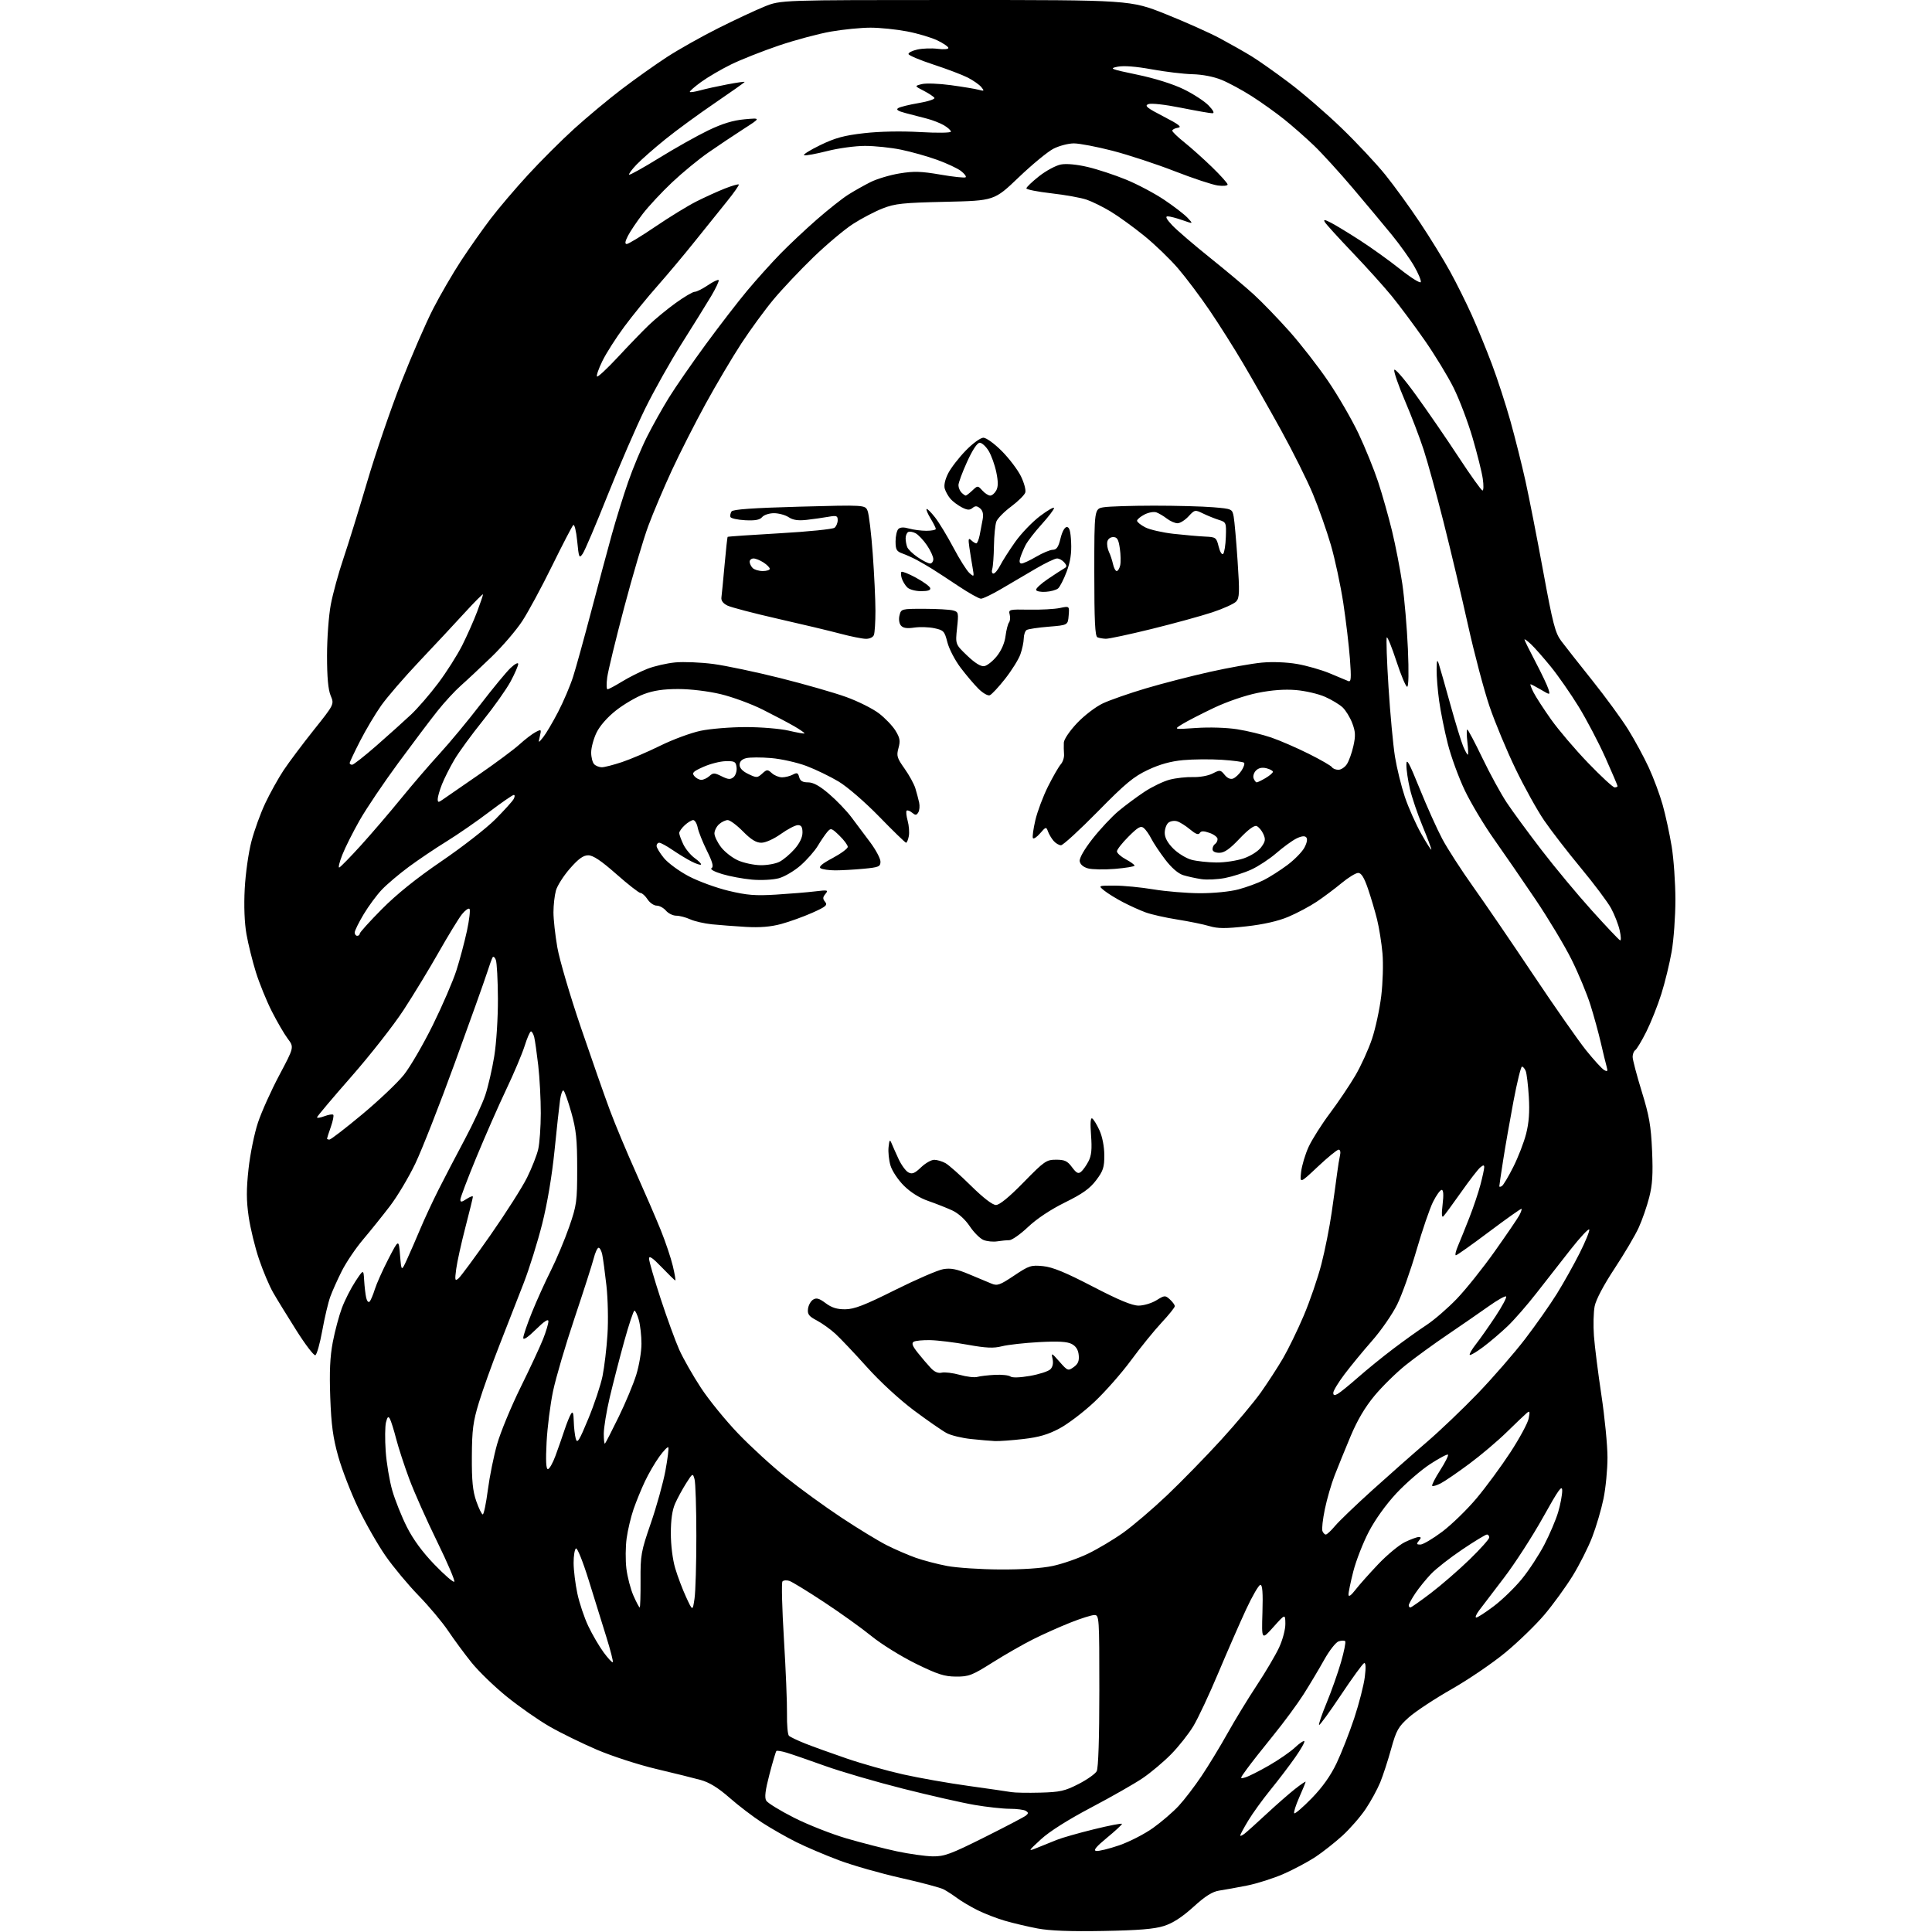 <?xml version="1.0" encoding="UTF-8" standalone="no"?>
<svg 
  version="1.1" 
  xmlns="http://www.w3.org/2000/svg" 
  xmlns:xlink="http://www.w3.org/1999/xlink" 
  xmlns:svg="http://www.w3.org/2000/svg"
  xmlns:rdf="http://www.w3.org/1999/02/22-rdf-syntax-ns#"
  xmlns:cc="http://creativecommons.org/ns#"
  xmlns:dc="http://purl.org/dc/elements/1.1/"
  viewBox="0 0 768 768"
  width="768"
  height="768"
>
<style>svg {background-color: white; }</style>"
<path stroke="none" fill="black" fill-rule="evenodd" d="M438.50,767.59C425.48,767.83 417.28,767.51 412.45,766.60C408.57,765.86 402.74,764.49 399.49,763.54C396.24,762.60 391.32,760.69 388.54,759.30C385.77,757.91 382.15,755.77 380.50,754.54C378.85,753.32 376.44,751.75 375.14,751.06C373.84,750.37 366.19,748.33 358.14,746.52C350.09,744.72 339.00,741.55 333.50,739.49C328.00,737.43 320.35,734.17 316.50,732.25C312.65,730.32 306.57,726.86 303.00,724.55C299.43,722.24 293.57,717.78 290.00,714.64C285.45,710.65 282.00,708.53 278.50,707.56C275.75,706.80 267.79,704.83 260.82,703.18C253.84,701.53 243.27,698.10 237.32,695.56C231.37,693.01 222.90,688.87 218.50,686.34C214.10,683.82 206.45,678.48 201.50,674.48C196.55,670.48 190.21,664.34 187.41,660.85C184.61,657.36 180.43,651.69 178.13,648.26C175.82,644.83 170.54,638.53 166.39,634.26C162.24,629.99 156.33,622.90 153.27,618.50C150.21,614.10 145.32,605.55 142.42,599.50C139.52,593.45 135.94,584.23 134.47,579.00C132.37,571.53 131.69,566.51 131.28,555.50C130.91,545.28 131.18,539.34 132.29,533.50C133.13,529.10 134.77,522.98 135.93,519.89C137.09,516.81 139.49,512.09 141.27,509.39C144.50,504.50 144.50,504.50 144.76,509.00C144.91,511.48 145.27,514.58 145.57,515.89C145.87,517.23 146.48,517.89 146.93,517.39C147.39,516.90 148.32,514.70 149.00,512.50C149.69,510.30 152.10,504.90 154.37,500.50C158.50,492.50 158.50,492.50 159.03,499.00C159.56,505.50 159.56,505.50 161.85,500.50C163.11,497.75 165.46,492.35 167.07,488.50C168.68,484.65 171.93,477.68 174.28,473.00C176.64,468.32 181.34,459.32 184.71,453.00C188.09,446.68 191.78,438.73 192.91,435.33C194.04,431.94 195.65,424.97 196.48,419.83C197.33,414.57 197.96,404.62 197.93,397.00C197.89,389.57 197.52,382.63 197.10,381.57C196.69,380.50 196.10,380.05 195.81,380.57C195.51,381.08 194.47,383.98 193.50,387.00C192.53,390.02 186.82,406.00 180.81,422.50C174.81,439.00 167.74,457.00 165.11,462.50C162.48,468.00 157.91,475.65 154.96,479.50C152.01,483.35 147.22,489.31 144.32,492.74C141.41,496.17 137.63,501.78 135.90,505.19C134.18,508.60 132.11,513.22 131.30,515.45C130.48,517.68 129.05,523.74 128.11,528.93C127.17,534.12 125.93,538.52 125.34,538.72C124.75,538.92 121.34,534.45 117.77,528.79C114.19,523.13 110.05,516.39 108.57,513.80C107.08,511.22 104.56,505.26 102.97,500.56C101.37,495.86 99.52,488.25 98.85,483.65C97.92,477.18 97.90,472.84 98.80,464.61C99.44,458.75 101.13,450.47 102.55,446.23C103.97,441.98 107.78,433.50 111.03,427.39C116.93,416.29 116.93,416.29 114.38,412.89C112.98,411.03 110.13,406.12 108.04,402.00C105.95,397.88 103.11,390.90 101.73,386.50C100.36,382.10 98.66,375.27 97.97,371.33C97.18,366.82 96.92,360.16 97.28,353.33C97.59,347.37 98.78,338.90 99.94,334.50C101.09,330.10 103.58,323.23 105.48,319.23C107.37,315.23 110.63,309.38 112.71,306.23C114.80,303.09 120.19,295.89 124.69,290.24C132.89,279.97 132.89,279.97 131.44,276.52C130.45,274.14 130.00,269.20 130.00,260.64C130.00,253.77 130.67,244.68 131.50,240.30C132.33,235.94 134.59,227.68 136.54,221.94C138.48,216.20 142.74,202.43 146.01,191.35C149.27,180.27 155.33,162.58 159.46,152.04C163.59,141.50 169.31,128.34 172.16,122.79C175.00,117.25 180.03,108.61 183.31,103.60C186.60,98.60 191.86,91.12 195.01,86.99C198.15,82.86 204.85,74.98 209.90,69.49C214.95,63.99 223.22,55.74 228.29,51.14C233.35,46.55 241.83,39.49 247.12,35.46C252.41,31.43 260.51,25.68 265.12,22.68C269.73,19.68 278.90,14.52 285.50,11.21C292.10,7.90 300.39,4.03 303.92,2.60C310.34,-0.00 310.34,-0.00 379.84,-0.00C449.34,0.00 449.34,0.00 463.42,5.62C471.16,8.72 480.88,13.06 485.00,15.27C489.12,17.48 494.75,20.67 497.50,22.36C500.25,24.04 506.96,28.77 512.41,32.87C517.86,36.96 527.25,45.08 533.29,50.91C539.32,56.73 547.16,65.10 550.70,69.50C554.25,73.90 560.45,82.45 564.48,88.50C568.51,94.55 573.88,103.27 576.41,107.89C578.95,112.50 582.83,120.30 585.04,125.21C587.26,130.13 590.87,138.96 593.08,144.83C595.29,150.70 598.60,160.90 600.45,167.50C602.29,174.10 604.96,184.73 606.38,191.13C607.80,197.53 610.96,213.64 613.41,226.94C617.27,247.97 618.21,251.60 620.62,254.81C622.14,256.84 627.70,263.90 632.97,270.50C638.24,277.10 644.66,285.88 647.23,290.01C649.80,294.14 653.48,300.92 655.40,305.08C657.32,309.23 659.83,315.98 660.97,320.07C662.11,324.16 663.71,331.55 664.52,336.50C665.33,341.45 665.99,350.95 666.00,357.62C666.00,364.28 665.33,373.59 664.51,378.29C663.69,382.99 661.84,390.59 660.39,395.17C658.95,399.75 656.25,406.50 654.41,410.18C652.56,413.85 650.59,417.14 650.02,417.48C649.46,417.83 649.00,419.03 649.00,420.14C649.00,421.25 650.62,427.41 652.60,433.83C655.61,443.57 656.29,447.48 656.73,457.50C657.13,466.78 656.87,470.97 655.58,476.00C654.67,479.57 652.79,484.98 651.41,488.00C650.04,491.02 645.72,498.34 641.82,504.25C637.48,510.83 634.41,516.64 633.90,519.25C633.44,521.59 633.31,526.88 633.61,531.00C633.91,535.12 635.25,545.73 636.58,554.57C637.91,563.41 639.00,574.56 639.00,579.36C639.00,584.16 638.29,591.55 637.41,595.79C636.54,600.03 634.52,606.88 632.93,611.01C631.34,615.14 627.82,622.11 625.10,626.51C622.38,630.90 617.37,637.81 613.95,641.85C610.53,645.89 603.58,652.64 598.49,656.85C593.41,661.06 583.73,667.65 576.97,671.50C570.22,675.35 562.58,680.39 560.00,682.71C555.82,686.45 555.05,687.83 553.00,695.21C551.74,699.77 549.79,705.75 548.67,708.50C547.54,711.25 544.95,716.01 542.89,719.08C540.84,722.14 536.69,726.91 533.68,729.67C530.66,732.42 525.78,736.27 522.84,738.21C519.90,740.15 514.21,743.17 510.20,744.93C506.18,746.68 499.65,748.76 495.70,749.54C491.74,750.32 486.80,751.22 484.71,751.53C481.93,751.95 479.18,753.68 474.38,758.04C469.87,762.12 466.21,764.49 462.66,765.61C458.84,766.83 452.56,767.34 438.50,767.59zM370.76,737.93C375.39,737.99 377.86,737.08 391.26,730.39C399.64,726.20 407.08,722.30 407.80,721.73C408.86,720.87 408.86,720.53 407.80,719.85C407.08,719.40 404.20,719.02 401.38,719.02C398.57,719.01 392.27,718.32 387.38,717.48C382.50,716.65 369.73,713.75 359.00,711.04C348.27,708.33 334.32,704.26 328.00,701.99C321.68,699.72 314.83,697.36 312.78,696.74C310.74,696.11 308.86,695.81 308.62,696.05C308.38,696.30 307.14,700.46 305.88,705.30C304.20,711.71 303.85,714.56 304.60,715.80C305.17,716.73 310.13,719.78 315.64,722.57C321.15,725.36 330.57,729.07 336.57,730.82C342.58,732.57 351.55,734.87 356.50,735.93C361.45,736.98 367.87,737.88 370.76,737.93zM412.50,734.44C414.70,733.56 418.11,732.18 420.09,731.38C422.06,730.57 428.70,728.68 434.84,727.17C440.98,725.66 446.00,724.69 446.00,725.02C446.00,725.35 443.30,727.85 440.01,730.56C435.69,734.12 434.50,735.58 435.76,735.78C436.72,735.94 440.80,734.94 444.83,733.57C448.85,732.19 454.94,729.08 458.34,726.65C461.74,724.22 466.36,720.25 468.59,717.82C470.83,715.40 474.91,710.06 477.66,705.96C480.41,701.86 485.05,694.23 487.97,689.00C490.89,683.77 496.13,675.19 499.60,669.93C503.08,664.67 507.06,657.92 508.45,654.93C509.87,651.88 510.97,647.74 510.95,645.50C510.91,641.50 510.91,641.50 506.21,646.75C501.50,652.01 501.50,652.01 501.84,641.00C502.08,633.20 501.84,630.00 501.03,630.00C500.40,630.00 497.84,634.39 495.35,639.75C492.86,645.11 487.89,656.48 484.30,665.00C480.72,673.52 476.26,683.04 474.38,686.15C472.51,689.26 468.52,694.30 465.53,697.34C462.54,700.38 457.46,704.65 454.25,706.83C451.03,709.02 441.81,714.27 433.77,718.51C424.55,723.37 417.17,728.04 413.82,731.13C408.50,736.04 408.50,736.04 412.50,734.44zM494.75,728.90C495.71,728.15 499.66,724.61 503.51,721.02C507.37,717.44 512.43,713.00 514.76,711.17C517.09,709.33 519.00,708.04 519.00,708.29C519.00,708.54 517.86,711.34 516.46,714.50C515.06,717.66 514.17,720.50 514.48,720.81C514.79,721.12 517.90,718.45 521.40,714.86C525.68,710.47 528.91,705.93 531.30,700.93C533.25,696.84 536.41,688.77 538.33,683.00C540.24,677.23 542.13,669.86 542.53,666.62C543.01,662.78 542.91,660.88 542.25,661.12C541.69,661.33 537.54,667.04 533.02,673.82C528.50,680.59 524.60,685.94 524.36,685.69C524.11,685.44 525.46,681.48 527.37,676.87C529.27,672.27 531.83,665.01 533.07,660.74C534.30,656.47 535.05,652.72 534.73,652.40C534.41,652.08 533.24,652.11 532.13,652.46C531.03,652.81 528.44,656.11 526.38,659.80C524.33,663.48 520.64,669.65 518.20,673.50C515.75,677.35 510.32,684.72 506.12,689.88C501.93,695.03 497.20,701.05 495.62,703.24C492.75,707.20 492.75,707.21 495.12,706.51C496.43,706.12 500.65,703.99 504.50,701.77C508.35,699.55 512.96,696.36 514.74,694.69C516.51,693.01 518.20,691.87 518.49,692.15C518.77,692.44 517.14,695.33 514.86,698.58C512.58,701.84 508.16,707.65 505.02,711.50C501.89,715.35 497.90,720.87 496.16,723.77C494.42,726.66 493.00,729.30 493.00,729.64C493.00,729.97 493.79,729.64 494.75,728.90zM413.50,712.60C421.38,712.39 423.27,711.97 428.71,709.19C432.13,707.44 435.39,705.14 435.96,704.07C436.61,702.85 437.00,690.92 437.00,672.07C437.00,642.80 436.95,642.00 435.03,642.00C433.94,642.00 429.66,643.35 425.51,645.00C421.35,646.65 414.70,649.62 410.73,651.61C406.75,653.60 399.48,657.76 394.56,660.86C386.41,666.00 385.12,666.50 380.03,666.47C375.36,666.44 372.72,665.59 363.97,661.29C358.21,658.45 350.35,653.57 346.50,650.44C342.65,647.30 334.15,641.20 327.60,636.89C321.06,632.57 314.83,628.76 313.75,628.42C312.68,628.08 311.46,628.18 311.04,628.65C310.62,629.12 310.88,639.40 311.62,651.50C312.36,663.60 312.91,677.01 312.84,681.31C312.77,685.60 313.12,689.51 313.61,689.99C314.10,690.47 316.98,691.84 320.00,693.05C323.02,694.25 330.47,696.94 336.55,699.02C342.63,701.11 352.75,703.96 359.05,705.36C365.35,706.77 377.02,708.83 385.00,709.93C392.98,711.04 400.62,712.15 402.00,712.39C403.38,712.64 408.55,712.73 413.50,712.60zM243.59,660.75C243.83,660.51 242.70,656.08 241.09,650.91C239.47,645.73 236.30,635.52 234.04,628.22C231.76,620.87 229.49,615.20 228.96,615.53C228.43,615.85 228.01,618.45 228.02,621.31C228.03,624.16 228.69,629.61 229.50,633.41C230.30,637.21 232.26,643.06 233.86,646.41C235.45,649.76 238.19,654.45 239.95,656.84C241.71,659.23 243.34,660.99 243.59,660.75zM586.83,643.00C587.37,643.00 590.49,640.98 593.78,638.50C597.07,636.03 602.07,631.19 604.89,627.75C607.72,624.31 611.77,618.12 613.91,614.00C616.05,609.88 618.52,604.06 619.40,601.07C620.28,598.08 621.00,594.26 621.00,592.57C620.99,590.07 619.58,592.04 613.37,603.19C609.18,610.71 602.20,621.51 597.86,627.19C593.52,632.86 589.04,638.74 587.91,640.25C586.79,641.76 586.30,643.00 586.83,643.00zM276.08,635.50C276.49,632.75 276.82,621.50 276.81,610.50C276.81,599.50 276.48,589.38 276.09,588.00C275.39,585.54 275.34,585.56 272.75,589.63C271.31,591.90 269.35,595.50 268.40,597.63C267.23,600.24 266.67,604.09 266.67,609.50C266.66,614.17 267.38,619.93 268.39,623.35C269.34,626.57 271.29,631.74 272.73,634.85C275.34,640.50 275.34,640.50 276.08,635.50zM254.29,639.00C254.51,639.00 254.66,634.16 254.63,628.25C254.57,618.16 254.82,616.77 258.71,605.50C260.99,598.90 263.60,589.52 264.51,584.66C265.41,579.80 265.93,575.59 265.65,575.32C265.37,575.04 263.77,576.72 262.08,579.05C260.39,581.38 257.83,585.78 256.39,588.83C254.94,591.88 252.90,596.88 251.84,599.94C250.79,603.00 249.55,608.20 249.10,611.50C248.64,614.80 248.60,620.23 249.00,623.56C249.41,626.89 250.67,631.73 251.81,634.31C252.95,636.89 254.07,639.00 254.29,639.00zM560.64,639.00C560.99,639.00 564.67,636.41 568.82,633.25C572.97,630.09 579.88,624.09 584.18,619.92C588.48,615.74 592.00,611.81 592.00,611.17C592.00,610.52 591.58,610.00 591.07,610.00C590.55,610.00 586.16,612.66 581.32,615.92C576.47,619.18 570.86,623.56 568.85,625.67C566.84,627.78 564.03,631.25 562.60,633.39C561.17,635.53 560.00,637.67 560.00,638.14C560.00,638.61 560.29,639.00 560.64,639.00zM538.79,632.00C540.27,630.08 544.37,625.47 547.89,621.77C551.41,618.07 556.17,614.13 558.46,613.02C560.76,611.91 563.22,611.00 563.94,611.00C564.99,611.00 565.00,611.30 564.00,612.50C562.97,613.74 563.08,614.00 564.63,613.99C565.66,613.99 569.56,611.68 573.30,608.88C577.03,606.07 583.17,600.11 586.92,595.64C590.68,591.16 596.73,582.94 600.38,577.36C604.02,571.78 607.31,565.71 607.67,563.86C608.23,561.03 608.11,560.69 606.92,561.69C606.14,562.34 602.55,565.77 598.94,569.30C595.34,572.83 588.62,578.51 584.02,581.92C579.42,585.34 574.34,588.81 572.74,589.64C571.13,590.47 569.59,590.93 569.32,590.66C569.05,590.39 570.47,587.60 572.47,584.47C574.48,581.34 575.88,578.54 575.59,578.25C575.30,577.96 572.11,579.65 568.50,582.00C564.90,584.35 558.87,589.57 555.10,593.59C550.94,598.06 546.64,604.05 544.10,608.92C541.81,613.32 539.05,620.39 537.97,624.62C536.89,628.86 536.02,633.04 536.05,633.91C536.08,634.92 537.07,634.23 538.79,632.00zM180.58,628.75C180.95,628.38 177.88,621.20 173.76,612.79C169.64,604.38 164.67,593.23 162.72,588.00C160.77,582.77 158.42,575.58 157.49,572.00C156.57,568.42 155.44,564.83 154.99,564.01C154.35,562.87 153.99,563.19 153.44,565.39C153.04,566.96 152.99,572.13 153.32,576.88C153.65,581.62 154.83,588.65 155.94,592.50C157.05,596.35 159.66,602.87 161.73,606.98C164.23,611.94 167.93,616.99 172.71,621.94C176.67,626.05 180.22,629.12 180.58,628.75zM397.50,623.89C406.31,623.94 414.09,623.42 418.47,622.49C422.31,621.68 428.61,619.49 432.47,617.63C436.34,615.77 442.65,612.01 446.50,609.27C450.35,606.53 458.19,599.84 463.92,594.40C469.65,588.95 479.27,579.10 485.30,572.50C491.33,565.90 498.49,557.35 501.22,553.50C503.94,549.65 507.88,543.58 509.98,540.00C512.07,536.42 515.80,528.77 518.25,523.00C520.70,517.23 523.87,508.00 525.28,502.50C526.70,497.00 528.53,487.77 529.36,482.00C530.19,476.23 531.16,469.25 531.51,466.50C531.86,463.75 532.39,460.49 532.68,459.25C532.99,457.96 532.75,457.00 532.13,457.00C531.53,457.00 527.81,460.04 523.87,463.75C516.70,470.50 516.70,470.50 517.21,465.89C517.49,463.36 518.84,458.86 520.20,455.89C521.57,452.93 525.39,446.90 528.69,442.50C531.99,438.10 536.53,431.35 538.79,427.50C541.04,423.65 544.01,417.11 545.40,412.96C546.78,408.81 548.43,401.16 549.06,395.96C549.70,390.72 549.92,383.15 549.56,379.00C549.19,374.88 548.23,368.80 547.41,365.50C546.59,362.20 544.96,356.69 543.78,353.25C542.26,348.82 541.13,347.00 539.90,347.00C538.95,347.00 536.00,348.81 533.34,351.01C530.68,353.22 526.23,356.55 523.45,358.42C520.67,360.28 515.58,362.99 512.15,364.44C508.04,366.17 502.30,367.47 495.44,368.24C487.16,369.16 484.09,369.14 480.74,368.14C478.41,367.44 472.68,366.27 468.00,365.53C463.32,364.79 457.67,363.52 455.43,362.70C453.19,361.88 449.14,360.06 446.43,358.64C443.72,357.23 440.38,355.17 439.00,354.06C436.50,352.04 436.50,352.04 443.00,352.04C446.57,352.04 453.55,352.71 458.50,353.54C463.45,354.36 471.77,355.05 477.00,355.07C482.48,355.08 488.94,354.44 492.28,353.55C495.46,352.70 499.96,351.06 502.28,349.89C504.60,348.73 508.86,346.02 511.74,343.87C514.61,341.72 517.69,338.57 518.57,336.86C519.60,334.86 519.83,333.43 519.20,332.80C518.57,332.17 517.16,332.39 515.19,333.40C513.52,334.26 509.98,336.85 507.33,339.15C504.67,341.45 500.22,344.38 497.43,345.66C494.64,346.94 489.91,348.45 486.93,349.03C483.94,349.60 479.70,349.80 477.50,349.46C475.30,349.13 472.07,348.42 470.33,347.88C468.34,347.26 465.69,344.97 463.20,341.70C461.02,338.84 458.54,335.12 457.68,333.43C456.83,331.74 455.48,329.81 454.68,329.15C453.48,328.16 452.39,328.77 448.61,332.55C446.07,335.08 444.00,337.73 444.00,338.42C444.00,339.12 445.57,340.53 447.50,341.57C449.43,342.61 451.00,343.74 451.00,344.10C451.00,344.45 447.51,345.03 443.25,345.39C438.99,345.74 434.15,345.65 432.50,345.20C430.62,344.68 429.39,343.61 429.20,342.35C429.02,341.11 431.00,337.65 434.32,333.41C437.31,329.61 441.94,324.66 444.62,322.41C447.31,320.17 451.98,316.70 455.00,314.71C458.02,312.72 462.52,310.56 465.00,309.92C467.48,309.27 471.63,308.82 474.24,308.90C476.91,308.99 480.32,308.37 482.04,307.48C484.94,305.98 485.19,306.01 486.81,308.01C487.90,309.36 489.13,309.89 490.20,309.48C491.12,309.12 492.62,307.71 493.52,306.33C494.42,304.95 494.88,303.54 494.53,303.20C494.18,302.85 490.21,302.33 485.70,302.03C481.19,301.74 474.27,301.80 470.33,302.16C465.38,302.62 461.04,303.82 456.33,306.04C450.61,308.73 447.36,311.43 436.36,322.63C429.13,329.98 422.56,336.00 421.76,336.00C420.96,336.00 419.63,335.21 418.81,334.25C417.98,333.29 416.98,331.60 416.58,330.50C415.89,328.59 415.74,328.63 413.48,331.24C412.18,332.75 410.88,333.62 410.60,333.17C410.32,332.72 410.76,329.52 411.56,326.07C412.37,322.61 414.64,316.57 416.60,312.64C418.57,308.71 420.85,304.75 421.67,303.83C422.49,302.91 423.08,301.11 422.97,299.83C422.87,298.55 422.83,296.46 422.89,295.19C422.95,293.89 425.24,290.51 428.14,287.45C430.97,284.45 435.57,280.94 438.39,279.61C441.20,278.29 448.90,275.60 455.50,273.64C462.10,271.68 473.57,268.72 481.00,267.07C488.43,265.41 497.69,263.76 501.60,263.40C505.78,263.01 511.52,263.23 515.60,263.94C519.39,264.60 525.20,266.25 528.50,267.62C531.80,268.99 535.13,270.39 535.91,270.72C537.08,271.24 537.20,269.81 536.62,261.92C536.23,256.74 535.05,246.74 533.98,239.70C532.90,232.66 530.68,222.26 529.03,216.60C527.38,210.94 524.18,201.85 521.91,196.40C519.65,190.96 513.95,179.53 509.24,171.00C504.53,162.47 497.76,150.55 494.18,144.50C490.61,138.45 484.64,129.00 480.91,123.50C477.18,118.00 471.51,110.45 468.31,106.72C465.12,102.99 459.05,97.14 454.82,93.72C450.60,90.30 444.65,85.99 441.59,84.14C438.54,82.29 434.21,80.15 431.98,79.38C429.75,78.61 423.44,77.47 417.96,76.85C412.48,76.23 408.00,75.34 408.00,74.88C408.00,74.42 410.27,72.25 413.04,70.06C415.82,67.87 419.72,65.77 421.71,65.39C423.95,64.97 428.05,65.36 432.42,66.39C436.31,67.31 443.18,69.57 447.67,71.42C452.17,73.26 458.97,76.87 462.79,79.43C466.61,81.99 470.78,85.20 472.07,86.57C474.40,89.05 474.40,89.05 470.07,87.53C467.69,86.69 465.04,86.00 464.18,86.00C463.10,86.00 463.68,87.13 466.05,89.63C467.95,91.62 474.68,97.39 481.00,102.46C487.32,107.52 495.17,114.10 498.42,117.08C501.68,120.06 508.03,126.64 512.54,131.69C517.04,136.75 523.98,145.66 527.95,151.50C531.92,157.33 537.35,166.70 540.01,172.30C542.66,177.91 546.17,186.55 547.81,191.50C549.45,196.45 551.93,205.22 553.34,211.00C554.74,216.78 556.59,226.29 557.45,232.14C558.30,238.00 559.30,249.59 559.66,257.89C560.06,267.16 559.95,273.00 559.37,273.00C558.85,273.00 556.94,268.47 555.12,262.92C553.31,257.38 551.57,253.09 551.28,253.39C550.98,253.69 551.28,262.61 551.96,273.22C552.63,283.82 553.79,296.23 554.52,300.79C555.26,305.34 557.03,312.54 558.45,316.79C559.88,321.03 562.82,327.65 565.00,331.50C567.18,335.35 568.97,338.14 568.98,337.69C568.99,337.25 567.41,333.05 565.47,328.35C563.52,323.66 561.28,317.05 560.48,313.66C559.68,310.27 559.04,305.93 559.06,304.00C559.08,301.17 560.09,303.00 564.34,313.50C567.23,320.65 571.28,329.65 573.33,333.50C575.38,337.35 580.90,345.90 585.60,352.50C590.30,359.10 601.06,374.85 609.51,387.50C617.96,400.15 627.40,413.64 630.48,417.49C633.57,421.33 636.81,424.88 637.70,425.37C639.04,426.12 639.19,425.87 638.63,423.88C638.26,422.57 637.23,418.35 636.35,414.50C635.46,410.65 633.61,403.90 632.23,399.50C630.85,395.10 627.48,387.00 624.75,381.50C622.02,376.00 615.54,365.20 610.35,357.50C605.15,349.80 597.72,339.00 593.83,333.50C589.93,328.00 584.76,319.35 582.32,314.28C579.89,309.20 576.83,300.85 575.53,295.71C574.22,290.57 572.67,282.87 572.08,278.61C571.49,274.34 571.04,268.75 571.08,266.18C571.14,262.33 571.30,261.94 571.97,264.00C572.42,265.38 574.45,272.50 576.48,279.84C578.51,287.18 580.82,294.71 581.60,296.59C582.39,298.47 583.22,300.00 583.47,300.00C583.71,300.00 583.64,297.75 583.31,295.00C582.99,292.25 582.97,290.00 583.27,290.00C583.57,290.00 586.28,295.11 589.28,301.35C592.28,307.60 596.64,315.56 598.95,319.05C601.27,322.54 607.51,331.04 612.82,337.95C618.12,344.85 627.13,355.68 632.84,362.00C638.54,368.32 643.57,373.64 644.01,373.80C644.45,373.97 644.38,372.19 643.85,369.84C643.33,367.50 641.78,363.54 640.42,361.04C639.05,358.54 633.64,351.32 628.39,345.00C623.15,338.68 616.58,330.18 613.81,326.12C611.04,322.07 605.92,312.84 602.44,305.62C598.96,298.41 594.32,287.27 592.13,280.87C589.95,274.47 586.07,259.85 583.53,248.37C580.98,236.89 576.61,218.50 573.83,207.50C571.05,196.50 567.49,183.57 565.92,178.77C564.36,173.97 561.02,165.23 558.50,159.34C555.98,153.45 554.06,147.93 554.22,147.08C554.39,146.20 558.07,150.43 562.84,157.02C567.42,163.33 575.06,174.45 579.83,181.73C584.60,189.00 588.87,194.96 589.31,194.98C589.76,194.99 589.81,192.86 589.42,190.25C589.04,187.64 587.22,180.35 585.38,174.07C583.54,167.78 580.15,158.85 577.86,154.22C575.57,149.60 570.34,141.02 566.25,135.16C562.15,129.30 556.32,121.47 553.29,117.76C550.27,114.06 543.23,106.24 537.65,100.40C532.07,94.55 527.12,89.11 526.66,88.31C525.99,87.16 526.51,87.21 529.16,88.58C530.99,89.53 536.18,92.68 540.68,95.59C545.18,98.49 552.36,103.65 556.64,107.05C560.92,110.45 564.59,112.73 564.79,112.13C564.99,111.52 563.80,108.65 562.13,105.76C560.46,102.87 556.49,97.30 553.30,93.39C550.11,89.48 543.16,81.16 537.85,74.89C532.55,68.63 525.57,60.97 522.35,57.88C519.13,54.79 513.81,50.11 510.53,47.48C507.25,44.85 501.47,40.72 497.69,38.30C493.92,35.88 488.50,32.95 485.66,31.78C482.48,30.47 478.00,29.60 474.00,29.50C470.43,29.41 463.12,28.53 457.76,27.55C451.52,26.41 446.68,26.04 444.26,26.52C440.79,27.21 441.40,27.46 452.00,29.67C458.99,31.12 466.24,33.39 470.50,35.46C474.35,37.33 478.82,40.25 480.44,41.93C482.35,43.93 482.87,45.01 481.94,45.02C481.15,45.04 475.53,44.05 469.46,42.84C462.99,41.54 457.60,40.95 456.46,41.40C454.85,42.04 455.93,42.91 462.50,46.30C468.67,49.48 469.98,50.51 468.25,50.78C467.01,50.98 466.00,51.50 466.00,51.95C466.00,52.39 468.14,54.46 470.75,56.54C473.36,58.62 478.31,63.05 481.75,66.38C485.19,69.71 488.00,72.85 488.00,73.35C488.00,73.85 486.24,74.03 484.10,73.74C481.95,73.45 474.22,70.89 466.93,68.05C459.64,65.21 448.54,61.56 442.27,59.94C436.00,58.32 429.08,57.00 426.89,57.00C424.71,57.00 421.06,57.95 418.78,59.11C416.51,60.27 410.28,65.40 404.95,70.50C395.25,79.78 395.25,79.78 375.87,80.22C358.90,80.60 355.80,80.92 350.85,82.86C347.75,84.07 342.43,86.86 339.04,89.05C335.64,91.25 328.57,97.20 323.32,102.27C318.07,107.35 310.96,114.88 307.52,119.00C304.08,123.12 298.32,131.00 294.72,136.50C291.13,142.00 284.73,152.80 280.51,160.50C276.29,168.20 270.23,180.12 267.05,187.00C263.87,193.88 259.67,203.78 257.73,209.00C255.78,214.22 251.46,228.86 248.11,241.52C244.76,254.17 241.73,266.66 241.38,269.27C241.02,271.87 241.08,274.00 241.50,274.00C241.93,274.00 244.51,272.62 247.25,270.94C249.98,269.26 254.50,266.99 257.28,265.89C260.07,264.79 265.09,263.64 268.45,263.32C271.81,263.01 278.59,263.29 283.53,263.94C288.46,264.59 300.45,267.12 310.17,269.55C319.89,271.99 331.68,275.37 336.38,277.07C341.08,278.77 346.92,281.69 349.36,283.55C351.80,285.41 354.77,288.51 355.96,290.43C357.74,293.32 357.95,294.51 357.16,297.37C356.31,300.44 356.57,301.31 359.57,305.53C361.42,308.13 363.35,311.66 363.87,313.37C364.39,315.09 365.07,317.63 365.37,319.01C365.67,320.39 365.52,322.16 365.03,322.94C364.30,324.14 363.89,324.15 362.55,323.04C361.67,322.31 360.70,321.96 360.40,322.26C360.10,322.57 360.29,324.37 360.81,326.28C361.34,328.19 361.54,330.93 361.27,332.38C360.99,333.82 360.50,335.00 360.18,335.00C359.86,335.00 355.07,330.36 349.55,324.68C343.85,318.83 336.85,312.77 333.37,310.68C330.00,308.66 324.23,305.87 320.55,304.48C316.87,303.10 310.56,301.68 306.54,301.34C302.52,301.00 298.05,301.02 296.61,301.38C294.89,301.82 294.00,302.72 294.00,304.04C294.00,305.33 295.22,306.62 297.48,307.69C300.76,309.26 301.07,309.25 302.98,307.52C304.86,305.81 305.12,305.80 306.83,307.35C307.83,308.26 309.66,309.00 310.89,309.00C312.12,309.00 314.04,308.52 315.14,307.93C316.82,307.03 317.24,307.19 317.69,308.93C318.09,310.44 319.04,311.00 321.21,311.00C323.29,311.00 325.79,312.37 329.57,315.61C332.54,318.14 336.53,322.30 338.45,324.86C340.36,327.41 343.75,331.93 345.97,334.90C348.18,337.88 350.00,341.30 350.00,342.51C350.00,344.50 349.35,344.77 343.25,345.35C339.54,345.70 334.48,345.98 332.00,345.98C329.52,345.97 326.92,345.60 326.21,345.15C325.31,344.58 326.77,343.33 330.96,341.10C334.28,339.33 337.00,337.32 337.00,336.64C337.00,335.95 335.50,333.94 333.68,332.17C330.54,329.13 330.27,329.05 328.84,330.73C328.01,331.70 326.33,334.17 325.10,336.22C323.88,338.27 320.81,341.75 318.30,343.97C315.78,346.19 311.87,348.50 309.61,349.11C307.32,349.74 302.61,349.98 299.00,349.67C295.43,349.36 290.06,348.36 287.08,347.46C283.84,346.48 282.15,345.53 282.87,345.08C283.74,344.54 283.24,342.67 281.01,338.18C279.33,334.79 277.68,330.66 277.35,329.01C277.02,327.35 276.22,326.00 275.56,326.00C274.91,326.00 273.39,326.92 272.19,328.04C270.98,329.16 270.00,330.55 270.00,331.14C270.00,331.72 270.73,333.74 271.62,335.62C272.52,337.50 274.57,339.98 276.18,341.13C277.79,342.28 278.91,343.43 278.65,343.68C278.39,343.94 276.68,343.38 274.84,342.43C273.00,341.49 269.62,339.43 267.32,337.86C265.02,336.29 262.66,335.00 262.07,335.00C261.48,335.00 261.00,335.57 261.00,336.27C261.00,336.97 262.33,339.15 263.95,341.12C265.57,343.09 270.01,346.34 273.82,348.34C277.63,350.34 284.74,352.94 289.63,354.11C296.94,355.86 300.25,356.13 308.50,355.62C314.00,355.28 320.98,354.71 324.00,354.34C329.05,353.73 329.39,353.81 328.13,355.34C327.02,356.67 327.00,357.30 328.00,358.51C329.07,359.79 328.32,360.43 322.88,362.85C319.37,364.41 313.80,366.42 310.50,367.31C306.34,368.43 302.04,368.78 296.50,368.46C292.10,368.20 286.02,367.73 283.00,367.43C279.98,367.12 276.08,366.23 274.35,365.44C272.62,364.65 270.13,364.00 268.82,364.00C267.51,364.00 265.67,363.10 264.73,362.00C263.79,360.90 262.13,360.00 261.03,360.00C259.94,360.00 258.31,358.88 257.41,357.50C256.51,356.12 255.26,354.99 254.63,354.98C254.01,354.98 249.68,351.60 245.02,347.48C238.95,342.13 235.77,340.00 233.84,340.00C231.85,340.00 229.97,341.36 226.56,345.25C224.03,348.14 221.52,352.07 220.99,354.00C220.45,355.93 220.01,359.80 220.01,362.62C220.00,365.43 220.70,371.73 221.55,376.62C222.40,381.50 226.62,395.85 230.93,408.50C235.24,421.15 240.44,436.00 242.50,441.50C244.55,447.00 249.16,458.02 252.74,466.00C256.31,473.98 260.78,484.32 262.67,489.00C264.56,493.68 266.71,500.09 267.46,503.25C268.21,506.41 268.65,509.00 268.45,509.00C268.24,509.00 265.81,506.64 263.04,503.75C259.44,500.00 258.00,499.02 258.00,500.31C258.00,501.31 260.07,508.45 262.59,516.17C265.12,523.90 268.47,533.08 270.03,536.58C271.60,540.07 275.48,546.88 278.66,551.72C281.83,556.55 288.50,564.73 293.47,569.90C298.43,575.08 307.00,582.92 312.50,587.32C318.00,591.73 327.90,598.91 334.50,603.28C341.10,607.65 349.20,612.58 352.50,614.25C355.79,615.91 360.97,618.15 364.00,619.23C367.02,620.30 372.65,621.77 376.50,622.50C380.35,623.22 389.80,623.85 397.50,623.89zM527.03,610.00C527.49,610.00 529.12,608.47 530.68,606.61C532.23,604.75 538.91,598.33 545.52,592.36C552.13,586.39 561.84,577.82 567.10,573.31C572.35,568.81 581.57,560.01 587.58,553.76C593.58,547.50 601.99,537.83 606.26,532.26C610.53,526.68 616.22,518.58 618.91,514.25C621.59,509.92 625.66,502.65 627.95,498.10C630.24,493.55 631.95,489.35 631.76,488.77C631.56,488.19 628.25,491.72 624.40,496.61C620.54,501.50 614.42,509.32 610.79,514.00C607.16,518.67 602.01,524.58 599.35,527.13C596.68,529.68 592.31,533.41 589.62,535.42C586.94,537.43 584.52,538.86 584.25,538.59C583.98,538.31 585.10,536.38 586.73,534.30C588.37,532.21 591.87,527.23 594.51,523.24C597.15,519.24 599.04,515.70 598.70,515.37C598.37,515.03 595.26,516.78 591.80,519.24C588.33,521.70 581.00,526.77 575.50,530.50C570.00,534.22 562.46,539.70 558.75,542.68C555.04,545.65 549.49,551.10 546.42,554.79C542.61,559.37 539.57,564.52 536.85,571.00C534.66,576.23 531.81,583.23 530.52,586.56C529.22,589.89 527.48,595.90 526.65,599.91C525.82,603.92 525.38,607.84 525.68,608.60C525.97,609.37 526.58,610.00 527.03,610.00zM191.91,602.00C192.32,602.00 193.23,597.62 193.93,592.26C194.63,586.91 196.29,578.70 197.63,574.01C198.96,569.33 203.15,559.20 206.94,551.50C210.74,543.80 214.78,535.12 215.92,532.21C217.06,529.31 218.00,526.17 218.00,525.25C218.00,524.12 216.38,525.17 213.00,528.50C209.84,531.62 208.00,532.84 208.00,531.84C208.00,530.97 209.54,526.42 211.43,521.74C213.32,517.06 216.71,509.56 218.97,505.07C221.22,500.58 224.50,492.76 226.26,487.70C229.25,479.06 229.44,477.65 229.44,464.50C229.44,452.87 229.04,449.10 227.11,442.24C225.82,437.70 224.43,433.76 224.00,433.50C223.57,433.24 222.96,434.93 222.63,437.26C222.30,439.59 221.31,448.70 220.42,457.50C219.43,467.35 217.55,478.50 215.53,486.50C213.73,493.65 210.43,504.23 208.19,510.00C205.95,515.77 201.65,526.80 198.63,534.50C195.60,542.20 191.89,552.55 190.38,557.50C188.04,565.17 187.63,568.34 187.57,579.00C187.52,588.67 187.91,592.69 189.33,596.75C190.34,599.64 191.50,602.00 191.91,602.00zM217.79,584.00C218.37,584.00 219.73,581.64 220.79,578.75C221.86,575.86 223.47,571.25 224.38,568.50C225.29,565.75 226.47,562.83 227.00,562.00C227.71,560.90 228.00,561.70 228.08,565.00C228.15,567.48 228.51,570.60 228.88,571.94C229.46,574.00 230.24,572.75 233.88,563.94C236.26,558.20 238.79,550.58 239.52,547.00C240.24,543.42 241.13,536.00 241.48,530.50C241.84,525.00 241.65,516.23 241.06,511.00C240.47,505.77 239.73,500.26 239.41,498.75C239.10,497.24 238.44,496.00 237.96,496.00C237.47,496.00 236.59,497.91 236.00,500.25C235.40,502.59 231.98,513.25 228.40,523.94C224.81,534.62 220.97,547.67 219.86,552.94C218.75,558.20 217.59,567.34 217.28,573.25C216.90,580.57 217.06,584.00 217.79,584.00zM240.49,573.84C240.77,573.57 243.22,568.79 245.94,563.22C248.66,557.66 251.81,550.11 252.94,546.45C254.07,542.78 255.00,537.25 254.99,534.14C254.99,531.04 254.52,526.81 253.95,524.75C253.37,522.69 252.59,521.00 252.20,521.01C251.82,521.01 249.98,526.53 248.12,533.26C246.26,539.99 243.68,550.00 242.38,555.50C241.08,561.00 240.02,567.49 240.01,569.92C240.01,572.35 240.22,574.11 240.49,573.84zM395.50,572.85C393.85,572.78 389.57,572.41 386.00,572.03C382.43,571.66 378.09,570.61 376.37,569.71C374.65,568.81 368.80,564.76 363.37,560.71C357.56,556.36 349.84,549.26 344.60,543.42C339.70,537.96 334.07,532.02 332.10,530.21C330.12,528.39 326.78,526.01 324.69,524.90C321.56,523.26 320.93,522.43 321.19,520.30C321.36,518.87 322.27,517.22 323.21,516.63C324.54,515.80 325.63,516.10 328.21,518.03C330.59,519.82 332.74,520.49 336.00,520.46C339.57,520.44 343.66,518.86 355.79,512.80C364.20,508.60 372.83,504.87 374.96,504.51C377.94,504.00 380.29,504.46 385.17,506.51C388.65,507.97 392.68,509.66 394.12,510.25C396.44,511.22 397.47,510.85 403.12,507.07C409.06,503.09 409.86,502.83 414.64,503.31C418.45,503.70 423.55,505.79 434.37,511.42C444.75,516.81 450.02,519.00 452.61,519.00C454.62,519.00 457.80,518.05 459.68,516.89C462.95,514.87 463.18,514.85 465.05,516.54C466.12,517.52 467.00,518.72 467.00,519.23C467.00,519.73 464.61,522.70 461.70,525.82C458.78,528.95 453.35,535.65 449.62,540.72C445.89,545.79 439.35,553.23 435.07,557.25C430.80,561.27 424.55,566.03 421.19,567.82C416.62,570.26 412.98,571.32 406.79,572.03C402.23,572.56 397.15,572.92 395.50,572.85zM531.75,554.09C532.71,553.56 536.36,550.60 539.85,547.53C543.34,544.46 549.64,539.34 553.85,536.16C558.06,532.97 564.00,528.72 567.05,526.72C570.11,524.71 575.54,520.01 579.12,516.28C582.70,512.55 589.48,504.07 594.18,497.44C598.88,490.80 603.28,484.35 603.95,483.10C604.61,481.85 605.01,480.69 604.83,480.52C604.65,480.35 598.88,484.44 592.00,489.60C585.12,494.77 579.16,499.00 578.74,499.00C578.32,499.00 578.69,497.31 579.57,495.25C580.45,493.19 582.50,488.12 584.11,484.00C585.73,479.88 587.71,473.96 588.52,470.86C589.34,467.75 590.00,464.66 590.00,463.98C590.00,463.05 589.62,463.07 588.41,464.08C587.53,464.80 584.10,469.25 580.79,473.95C577.47,478.65 574.32,482.95 573.77,483.50C573.11,484.16 573.00,482.57 573.46,478.75C573.91,474.95 573.79,473.00 573.09,473.00C572.51,473.00 570.96,475.14 569.66,477.75C568.35,480.36 565.39,489.02 563.07,497.00C560.76,504.98 557.32,514.65 555.43,518.50C553.54,522.35 549.03,528.88 545.40,533.00C541.78,537.12 536.83,543.14 534.41,546.36C531.98,549.58 530.00,552.86 530.00,553.65C530.00,554.71 530.45,554.82 531.75,554.09zM388.50,547.34C389.60,547.03 392.75,546.66 395.50,546.52C398.25,546.38 401.02,546.68 401.66,547.18C402.36,547.73 405.41,547.64 409.45,546.94C413.09,546.30 416.73,545.12 417.54,544.32C418.47,543.39 418.79,541.88 418.41,540.18C417.85,537.64 417.99,537.69 421.16,541.29C424.39,544.96 424.58,545.03 426.81,543.44C428.53,542.22 429.04,541.02 428.81,538.68C428.60,536.54 427.71,535.13 426.00,534.24C424.18,533.30 420.63,533.10 413.00,533.51C407.23,533.83 400.60,534.57 398.28,535.16C394.96,536.01 392.03,535.88 384.63,534.55C379.44,533.61 372.78,532.79 369.83,532.73C366.87,532.66 363.89,532.95 363.20,533.37C362.28,533.95 362.72,535.11 364.89,537.82C366.50,539.85 368.82,542.55 370.03,543.83C371.48,545.37 372.95,545.99 374.36,545.65C375.54,545.37 378.75,545.76 381.50,546.52C384.25,547.29 387.40,547.66 388.50,547.34zM182.25,508.20C183.11,507.49 188.83,499.74 194.95,490.99C201.07,482.23 207.62,471.94 209.52,468.10C211.41,464.27 213.41,459.20 213.95,456.82C214.50,454.44 214.96,448.00 214.97,442.50C214.98,437.00 214.52,428.46 213.96,423.53C213.39,418.60 212.67,413.54 212.36,412.28C212.04,411.03 211.46,410.00 211.07,410.00C210.68,410.00 209.55,412.59 208.56,415.75C207.56,418.91 204.28,426.68 201.27,433.00C198.26,439.32 192.92,451.47 189.40,459.98C185.88,468.50 183.00,476.09 183.00,476.85C183.00,477.96 183.50,477.91 185.50,476.59C186.88,475.69 187.99,475.30 187.98,475.73C187.97,476.15 186.63,481.64 184.99,487.93C183.36,494.22 181.72,501.64 181.35,504.43C180.75,508.96 180.85,509.36 182.25,508.20zM396.38,493.46C394.79,493.71 392.38,493.47 391.00,492.93C389.62,492.39 387.15,489.94 385.50,487.47C383.65,484.71 380.96,482.29 378.50,481.15C376.30,480.14 372.02,478.45 369.00,477.40C365.54,476.21 361.95,473.96 359.32,471.34C357.02,469.06 354.62,465.46 353.99,463.34C353.35,461.23 353.01,457.93 353.22,456.00C353.54,453.07 353.73,452.82 354.42,454.50C354.87,455.60 356.13,458.42 357.22,460.77C358.31,463.11 360.04,465.49 361.08,466.04C362.59,466.85 363.59,466.46 366.13,464.03C367.87,462.36 370.24,461.02 371.40,461.04C372.55,461.05 374.56,461.66 375.85,462.37C377.14,463.09 381.69,467.12 385.96,471.34C390.86,476.17 394.53,479.00 395.91,479.00C397.33,479.00 401.13,475.89 406.89,470.00C415.16,461.55 415.95,461.00 419.82,461.00C423.23,461.00 424.32,461.51 426.14,463.98C427.89,466.34 428.63,466.72 429.74,465.80C430.50,465.17 431.84,463.29 432.70,461.62C433.88,459.34 434.12,456.82 433.71,451.29C433.34,446.40 433.49,444.19 434.18,444.61C434.75,444.96 436.05,447.10 437.08,449.37C438.19,451.82 438.97,455.81 438.98,459.17C439.00,464.05 438.54,465.45 435.73,469.17C433.24,472.47 430.30,474.57 423.33,478.00C417.63,480.81 412.13,484.47 408.66,487.75C405.61,490.64 402.25,493.00 401.18,493.00C400.12,493.00 397.96,493.21 396.38,493.46zM597.02,471.48C597.59,471.14 599.63,467.72 601.55,463.89C603.48,460.07 605.78,454.14 606.65,450.72C607.78,446.33 608.09,442.00 607.73,436.00C607.44,431.32 606.89,426.71 606.50,425.75C606.11,424.79 605.43,424.00 605.01,424.00C604.58,424.00 603.06,430.19 601.63,437.75C600.21,445.31 598.35,455.88 597.52,461.24C596.68,466.60 596.00,471.23 596.00,471.55C596.00,471.86 596.46,471.83 597.02,471.48zM130.97,453.00C131.50,453.00 137.35,448.50 143.96,442.99C150.58,437.48 158.04,430.40 160.56,427.24C163.07,424.08 168.24,415.20 172.04,407.50C175.84,399.80 180.05,390.04 181.41,385.81C182.77,381.59 184.65,374.50 185.61,370.07C186.56,365.63 187.02,361.68 186.63,361.29C186.23,360.90 184.87,361.88 183.60,363.47C182.33,365.07 178.22,371.80 174.45,378.43C170.69,385.07 164.38,395.45 160.43,401.50C156.48,407.55 147.12,419.48 139.64,428.00C132.16,436.52 126.03,443.80 126.02,444.16C126.01,444.53 127.33,444.32 128.96,443.71C130.59,443.09 132.17,442.84 132.47,443.14C132.77,443.44 132.34,445.61 131.51,447.97C130.68,450.32 130.00,452.42 130.00,452.63C130.00,452.83 130.44,453.00 130.97,453.00zM142.00,372.00C142.55,372.00 143.00,371.61 143.00,371.13C143.00,370.66 146.96,366.27 151.81,361.38C157.70,355.44 165.56,349.12 175.56,342.30C183.78,336.70 193.37,329.23 196.87,325.72C200.37,322.20 203.66,318.58 204.17,317.66C204.68,316.75 204.71,316.00 204.24,316.00C203.76,316.00 199.35,319.05 194.44,322.77C189.52,326.50 181.90,331.77 177.50,334.48C173.10,337.19 166.35,341.74 162.50,344.58C158.65,347.43 153.84,351.50 151.81,353.63C149.78,355.76 146.52,360.17 144.56,363.44C142.60,366.71 141.00,369.97 141.00,370.69C141.00,371.41 141.45,372.00 142.00,372.00zM134.88,344.84C135.38,344.65 139.26,340.68 143.51,336.00C147.75,331.32 154.88,323.00 159.36,317.50C163.84,312.00 170.80,303.90 174.84,299.50C178.87,295.10 186.15,286.32 191.00,280.00C195.86,273.68 201.22,267.18 202.92,265.56C204.61,263.95 206.00,263.21 206.00,263.92C206.00,264.64 204.65,267.76 202.99,270.86C201.33,273.96 196.35,281.00 191.92,286.50C187.49,292.00 182.40,298.98 180.62,302.00C178.84,305.02 176.63,309.42 175.69,311.77C174.76,314.12 174.00,316.76 174.00,317.64C174.00,319.03 174.26,319.06 175.95,317.87C177.02,317.12 183.44,312.69 190.20,308.03C196.97,303.37 204.30,297.92 206.50,295.92C208.70,293.92 211.57,291.72 212.89,291.03C215.18,289.83 215.25,289.89 214.61,292.64C213.95,295.50 213.95,295.50 215.96,293.00C217.06,291.62 219.72,287.12 221.86,283.00C224.00,278.88 226.68,272.57 227.82,269.00C228.96,265.43 232.20,253.72 235.02,243.00C237.84,232.28 241.52,218.55 243.20,212.50C244.88,206.45 247.80,197.04 249.70,191.58C251.59,186.13 254.96,178.06 257.18,173.65C259.40,169.23 263.34,162.20 265.94,158.01C268.54,153.81 275.10,144.34 280.52,136.94C285.94,129.55 293.38,119.90 297.06,115.50C300.74,111.10 306.62,104.56 310.13,100.96C313.63,97.36 320.20,91.19 324.72,87.24C329.24,83.29 334.86,78.85 337.19,77.38C339.53,75.90 343.51,73.66 346.04,72.39C348.56,71.12 353.75,69.57 357.57,68.94C363.28,68.00 366.16,68.09 373.89,69.42C379.06,70.32 383.55,70.78 383.88,70.46C384.20,70.13 383.35,69.01 381.99,67.96C380.62,66.92 376.35,64.92 372.50,63.53C368.65,62.14 362.21,60.32 358.18,59.50C354.16,58.67 347.71,58.00 343.85,58.00C339.99,58.00 333.22,58.92 328.81,60.05C324.40,61.17 320.28,61.93 319.66,61.72C319.04,61.51 321.90,59.71 326.01,57.71C331.99,54.81 335.51,53.85 343.50,52.94C349.63,52.24 358.24,52.07 365.75,52.50C372.72,52.90 378.00,52.82 378.00,52.32C378.00,51.83 376.76,50.70 375.25,49.81C373.74,48.93 370.70,47.73 368.50,47.17C366.30,46.60 362.51,45.62 360.08,44.98C356.92,44.16 356.06,43.58 357.05,42.97C357.82,42.49 361.50,41.59 365.23,40.96C368.96,40.33 371.75,39.40 371.44,38.90C371.13,38.39 369.21,37.13 367.19,36.08C363.50,34.18 363.50,34.18 366.44,33.43C368.05,33.02 373.23,33.21 377.94,33.85C382.65,34.49 387.62,35.31 389.00,35.68C391.28,36.29 391.38,36.20 390.07,34.60C389.28,33.64 386.86,31.95 384.69,30.84C382.53,29.74 376.40,27.41 371.07,25.67C365.75,23.92 361.28,22.05 361.15,21.50C361.01,20.96 362.61,20.14 364.70,19.68C366.79,19.23 370.41,19.11 372.75,19.41C375.09,19.71 377.00,19.56 377.00,19.07C377.00,18.58 375.04,17.23 372.64,16.07C370.24,14.91 364.80,13.29 360.55,12.48C356.30,11.67 349.77,11.00 346.04,11.00C342.31,11.00 335.27,11.69 330.38,12.54C325.50,13.38 316.15,15.89 309.61,18.10C303.08,20.32 294.53,23.70 290.61,25.62C286.70,27.53 281.32,30.69 278.66,32.62C276.00,34.56 274.00,36.33 274.22,36.55C274.43,36.77 276.29,36.48 278.34,35.92C280.39,35.35 285.20,34.29 289.04,33.56C292.87,32.83 296.00,32.38 296.00,32.57C296.00,32.76 290.71,36.50 284.25,40.90C277.79,45.29 268.90,51.79 264.50,55.35C260.10,58.90 254.96,63.42 253.07,65.39C251.18,67.36 249.84,69.18 250.09,69.43C250.34,69.68 255.71,66.69 262.03,62.79C268.34,58.89 277.10,53.97 281.50,51.85C287.19,49.12 291.38,47.84 296.00,47.42C302.50,46.83 302.50,46.83 295.50,51.32C291.65,53.80 285.37,58.00 281.54,60.66C277.71,63.32 271.24,68.65 267.16,72.50C263.08,76.35 257.84,81.97 255.51,85.00C253.19,88.03 250.54,91.96 249.62,93.75C248.46,96.00 248.32,97.00 249.14,97.00C249.80,97.00 254.89,93.90 260.47,90.12C266.04,86.33 273.39,81.82 276.80,80.10C280.21,78.38 285.31,76.06 288.13,74.95C290.95,73.84 293.45,73.11 293.67,73.34C293.90,73.57 291.76,76.62 288.92,80.13C286.08,83.63 280.34,90.78 276.16,96.00C271.99,101.22 265.32,109.17 261.35,113.66C257.37,118.15 251.43,125.45 248.15,129.88C244.87,134.30 240.96,140.43 239.46,143.50C237.96,146.56 237.00,149.33 237.33,149.66C237.65,149.99 241.41,146.48 245.69,141.88C249.96,137.27 255.49,131.55 257.98,129.17C260.47,126.79 265.26,122.85 268.63,120.42C272.00,117.99 275.38,116.00 276.14,116.00C276.91,116.00 279.25,114.83 281.35,113.41C283.44,111.99 285.39,111.05 285.67,111.34C285.95,111.62 284.62,114.47 282.72,117.68C280.81,120.88 275.55,129.35 271.03,136.50C266.51,143.65 259.94,155.35 256.43,162.50C252.92,169.65 246.24,185.06 241.59,196.74C236.94,208.42 232.46,218.94 231.64,220.11C230.24,222.11 230.10,221.79 229.44,215.05C229.04,211.03 228.35,208.25 227.87,208.73C227.39,209.21 223.62,216.48 219.48,224.90C215.35,233.32 210.01,243.20 207.63,246.85C205.24,250.51 199.74,256.93 195.40,261.12C191.05,265.31 185.58,270.44 183.23,272.51C180.88,274.58 176.67,279.14 173.89,282.64C171.10,286.14 164.11,295.42 158.35,303.25C152.58,311.09 145.68,321.32 143.01,326.00C140.34,330.68 137.21,336.90 136.06,339.84C134.90,342.78 134.37,345.03 134.88,344.84zM302.30,343.93C304.94,343.97 308.36,343.35 309.90,342.55C311.44,341.75 314.12,339.49 315.85,337.52C317.87,335.22 319.00,332.86 319.00,330.97C319.00,328.76 318.53,328.00 317.18,328.00C316.17,328.00 313.14,329.57 310.43,331.50C307.56,333.54 304.31,335.00 302.64,335.00C300.57,335.00 298.55,333.75 295.34,330.50C292.90,328.02 290.18,326.00 289.28,326.00C288.39,326.00 286.83,326.74 285.83,327.65C284.82,328.57 284.00,330.21 284.00,331.31C284.00,332.41 285.18,334.86 286.62,336.75C288.06,338.64 291.10,341.01 293.37,342.02C295.64,343.03 299.66,343.89 302.30,343.93zM483.50,342.85C486.80,342.89 491.71,342.14 494.42,341.21C497.24,340.23 500.19,338.34 501.34,336.78C503.03,334.49 503.16,333.65 502.18,331.50C501.54,330.09 500.34,328.69 499.52,328.37C498.56,328.00 496.14,329.79 492.72,333.40C488.82,337.52 486.71,339.00 484.71,339.00C483.02,339.00 482.00,338.46 482.00,337.56C482.00,336.77 482.45,335.84 483.00,335.50C483.55,335.16 484.00,334.28 484.00,333.54C484.00,332.80 482.57,331.70 480.82,331.09C478.43,330.25 477.45,330.27 476.91,331.15C476.40,331.98 475.26,331.55 473.09,329.73C471.40,328.31 469.09,326.84 467.96,326.49C466.83,326.13 465.25,326.38 464.45,327.04C463.65,327.70 463.00,329.52 463.00,331.09C463.00,332.99 464.13,335.06 466.41,337.35C468.29,339.22 471.55,341.22 473.66,341.78C475.77,342.34 480.20,342.82 483.50,342.85zM641.83,313.00C642.47,313.00 643.00,312.77 643.00,312.49C643.00,312.20 640.81,307.08 638.14,301.11C635.46,295.14 630.68,286.03 627.51,280.87C624.34,275.72 619.36,268.57 616.46,265.00C613.55,261.43 610.01,257.41 608.59,256.08C607.16,254.74 606.00,253.90 606.00,254.21C606.00,254.52 607.98,258.54 610.40,263.14C612.82,267.74 615.12,272.59 615.52,273.92C616.24,276.34 616.24,276.34 612.56,274.17C610.54,272.98 608.67,272.00 608.42,272.00C608.16,272.00 608.70,273.46 609.61,275.25C610.52,277.04 613.66,281.88 616.58,286.00C619.50,290.12 626.11,297.89 631.27,303.25C636.43,308.61 641.18,313.00 641.83,313.00zM499.56,311.00C499.91,311.00 501.50,310.23 503.10,309.28C504.69,308.34 506.00,307.22 506.00,306.80C506.00,306.38 504.84,305.75 503.42,305.39C501.70,304.96 500.31,305.26 499.28,306.29C498.42,307.15 498.00,308.55 498.33,309.42C498.66,310.29 499.22,311.00 499.56,311.00zM278.79,310.00C279.65,310.00 281.09,309.32 282.01,308.49C283.49,307.15 284.02,307.16 286.87,308.59C289.47,309.88 290.36,309.94 291.59,308.93C292.42,308.24 292.97,306.51 292.80,305.09C292.53,302.77 292.08,302.51 288.50,302.58C286.30,302.62 282.31,303.63 279.63,304.83C275.49,306.67 274.94,307.23 276.00,308.50C276.68,309.32 277.94,310.00 278.79,310.00zM532.04,306.00C533.09,306.00 534.61,304.99 535.42,303.75C536.23,302.51 537.39,299.26 538.00,296.53C538.91,292.46 538.82,290.82 537.53,287.43C536.66,285.16 534.94,282.36 533.71,281.20C532.48,280.04 529.33,278.15 526.71,276.99C524.08,275.83 518.89,274.62 515.16,274.31C510.65,273.93 505.55,274.31 499.94,275.44C495.03,276.43 487.73,278.92 482.50,281.41C477.55,283.76 471.93,286.65 470.00,287.84C466.50,290.00 466.50,290.00 475.50,289.38C480.69,289.02 487.59,289.23 491.79,289.89C495.80,290.52 501.87,291.99 505.29,293.16C508.71,294.33 515.40,297.23 520.17,299.61C524.94,301.99 529.13,304.41 529.48,304.97C529.83,305.54 530.98,306.00 532.04,306.00zM239.23,305.00C240.24,305.00 243.86,304.07 247.28,302.93C250.70,301.79 257.55,298.86 262.50,296.41C267.45,293.97 274.65,291.31 278.50,290.50C282.35,289.69 290.45,289.03 296.50,289.03C302.55,289.03 310.20,289.67 313.49,290.44C316.79,291.22 319.62,291.71 319.79,291.55C319.95,291.38 318.16,290.12 315.80,288.74C313.43,287.37 307.77,284.38 303.22,282.10C298.67,279.81 291.11,277.04 286.42,275.92C281.44,274.74 274.45,273.90 269.62,273.90C263.73,273.90 259.78,274.49 255.92,275.94C252.94,277.06 247.97,279.97 244.88,282.40C241.45,285.10 238.44,288.53 237.13,291.23C235.96,293.65 235.00,297.20 235.00,299.12C235.00,301.03 235.54,303.14 236.20,303.80C236.86,304.46 238.22,305.00 239.23,305.00zM139.99,304.00C140.53,304.00 144.92,300.55 149.74,296.33C154.56,292.11 160.69,286.60 163.37,284.08C166.05,281.56 170.94,275.91 174.22,271.53C177.51,267.15 181.79,260.40 183.74,256.53C185.68,252.66 188.34,246.68 189.64,243.23C190.94,239.78 192.00,236.66 192.00,236.29C192.00,235.92 188.74,239.19 184.75,243.55C180.76,247.91 172.63,256.63 166.67,262.92C160.71,269.22 153.91,277.10 151.55,280.43C149.19,283.77 145.40,290.13 143.13,294.58C140.86,299.02 139.00,302.95 139.00,303.33C139.00,303.70 139.44,304.00 139.99,304.00zM393.44,276.38C392.69,276.67 390.65,275.50 388.93,273.77C387.20,272.05 383.99,268.26 381.80,265.35C379.61,262.44 377.26,257.93 376.60,255.32C375.47,250.90 375.11,250.51 371.44,249.73C369.27,249.26 365.66,249.15 363.40,249.48C360.48,249.91 358.97,249.67 358.11,248.63C357.42,247.80 357.19,246.10 357.57,244.60C358.21,242.04 358.35,242.00 367.36,242.01C372.39,242.02 377.54,242.31 378.82,242.65C381.03,243.24 381.10,243.55 380.44,249.69C379.76,256.11 379.76,256.11 384.46,260.61C387.54,263.56 389.87,265.01 391.23,264.81C392.36,264.64 394.61,262.87 396.23,260.87C398.05,258.60 399.37,255.59 399.71,252.87C400.02,250.47 400.64,248.03 401.09,247.45C401.55,246.87 401.67,245.45 401.37,244.30C400.84,242.28 401.15,242.20 409.16,242.35C413.75,242.43 419.22,242.14 421.31,241.69C425.13,240.89 425.13,240.89 424.81,244.69C424.50,248.50 424.50,248.50 416.86,249.12C412.66,249.46 408.73,250.05 408.11,250.43C407.50,250.81 406.98,252.33 406.96,253.81C406.93,255.29 406.33,258.14 405.61,260.13C404.90,262.13 402.18,266.49 399.57,269.81C396.96,273.14 394.20,276.09 393.44,276.38zM344.14,253.94C342.69,253.91 338.12,252.99 334.00,251.89C329.88,250.79 318.70,248.12 309.16,245.96C299.63,243.79 290.63,241.44 289.16,240.72C287.41,239.86 286.59,238.74 286.78,237.46C286.93,236.38 287.49,230.59 288.03,224.58C288.56,218.58 289.11,213.55 289.26,213.41C289.40,213.27 298.74,212.62 310.01,211.98C321.28,211.34 331.06,210.35 331.75,209.78C332.44,209.22 333.00,207.86 333.00,206.77C333.00,205.02 332.55,204.86 329.25,205.44C327.19,205.81 323.35,206.35 320.72,206.65C317.29,207.04 315.26,206.75 313.51,205.60C312.17,204.72 309.53,204.00 307.66,204.00C305.78,204.00 303.67,204.70 302.96,205.55C302.03,206.67 300.19,207.01 296.17,206.80C293.14,206.63 290.52,206.05 290.35,205.50C290.17,204.95 290.37,203.97 290.79,203.31C291.32,202.48 299.30,201.92 317.72,201.41C343.91,200.70 343.91,200.70 344.89,203.10C345.42,204.42 346.35,212.09 346.93,220.15C347.52,228.20 348.00,238.41 348.00,242.82C348.00,247.23 347.73,251.55 347.39,252.42C347.04,253.33 345.67,253.98 344.14,253.94zM439.57,253.92C438.43,253.88 436.94,253.62 436.25,253.34C435.30,252.95 435.00,246.84 435.00,227.55C435.00,202.26 435.00,202.26 438.75,201.64C440.81,201.30 449.74,201.02 458.60,201.01C467.45,201.00 478.10,201.29 482.26,201.64C489.76,202.27 489.84,202.31 490.41,205.39C490.73,207.10 491.43,215.01 491.96,222.96C492.80,235.41 492.72,237.65 491.42,239.09C490.58,240.01 486.31,241.95 481.93,243.40C477.55,244.85 466.69,247.83 457.81,250.02C448.92,252.21 440.71,253.96 439.57,253.92zM389.94,237.99C389.15,237.99 385.12,235.73 381.00,232.98C376.88,230.23 372.15,227.14 370.50,226.12C368.85,225.09 366.15,223.52 364.50,222.63C362.85,221.74 360.26,220.57 358.75,220.03C356.40,219.19 356.00,218.49 356.00,215.22C356.00,213.12 356.50,210.90 357.10,210.30C357.84,209.56 359.25,209.50 361.34,210.10C363.07,210.59 366.18,211.00 368.24,211.00C370.31,211.00 372.00,210.66 372.00,210.25C371.99,209.84 371.07,207.99 369.94,206.14C368.81,204.29 368.09,202.58 368.33,202.34C368.56,202.10 370.09,203.62 371.72,205.70C373.34,207.79 376.64,213.23 379.05,217.79C381.46,222.35 384.30,226.85 385.36,227.79C387.25,229.46 387.28,229.40 386.60,225.50C386.21,223.30 385.64,219.70 385.32,217.50C384.85,214.20 384.98,213.72 386.07,214.75C386.80,215.44 387.71,216.00 388.09,216.00C388.46,216.00 389.07,214.54 389.43,212.75C389.80,210.96 390.34,208.12 390.63,206.44C391.00,204.36 390.67,202.97 389.59,202.07C388.36,201.05 387.68,201.02 386.57,201.94C385.46,202.86 384.52,202.80 382.32,201.67C380.77,200.86 378.76,199.37 377.87,198.35C376.97,197.33 375.94,195.51 375.57,194.31C375.15,192.93 375.66,190.63 376.92,188.15C378.03,185.97 381.18,181.90 383.91,179.10C386.68,176.25 389.77,174.00 390.91,174.00C392.05,174.00 395.30,176.35 398.23,179.30C401.13,182.21 404.54,186.71 405.82,189.29C407.09,191.88 407.88,194.80 407.57,195.78C407.26,196.77 404.73,199.27 401.96,201.34C399.18,203.41 396.53,206.10 396.07,207.32C395.61,208.54 395.18,212.88 395.11,216.98C395.05,221.07 394.74,225.23 394.43,226.21C394.12,227.20 394.33,228.00 394.91,228.00C395.48,228.00 396.69,226.54 397.60,224.75C398.51,222.96 401.19,218.77 403.55,215.43C405.91,212.09 410.36,207.46 413.42,205.15C416.49,202.83 419.00,201.40 419.00,201.96C419.00,202.52 416.77,205.44 414.05,208.45C411.32,211.46 408.46,215.17 407.67,216.71C406.89,218.24 405.94,220.51 405.56,221.75C405.10,223.24 405.28,224.00 406.09,224.00C406.77,224.00 409.39,222.78 411.91,221.30C414.44,219.81 417.40,218.57 418.50,218.55C420.03,218.51 420.76,217.44 421.58,214.00C422.24,211.30 423.23,209.50 424.08,209.50C425.12,209.50 425.58,211.14 425.79,215.60C426.00,219.91 425.48,223.32 424.01,227.25C422.86,230.31 421.32,233.32 420.59,233.92C419.86,234.53 417.65,235.14 415.68,235.26C413.71,235.39 411.99,235.05 411.86,234.50C411.72,233.95 413.83,232.00 416.54,230.17C419.26,228.33 422.14,226.46 422.94,226.01C424.17,225.33 424.19,224.93 423.08,223.60C422.35,222.72 421.05,222.00 420.19,222.00C419.33,222.00 415.44,223.87 411.56,226.15C407.68,228.43 401.55,232.03 397.94,234.15C394.33,236.27 390.73,238.00 389.94,237.99zM366.15,235.00C363.91,235.00 361.48,234.33 360.64,233.49C359.81,232.67 358.84,231.06 358.47,229.92C358.11,228.78 358.05,227.61 358.34,227.33C358.63,227.04 361.23,228.08 364.12,229.65C367.01,231.22 369.55,233.06 369.77,233.75C370.04,234.61 368.91,235.00 366.15,235.00zM303.20,227.00C304.74,227.00 306.00,226.60 306.00,226.12C306.00,225.63 304.89,224.50 303.54,223.62C302.18,222.73 300.38,222.00 299.54,222.00C298.69,222.00 298.00,222.59 298.00,223.30C298.00,224.01 298.54,225.14 299.20,225.80C299.86,226.46 301.66,227.00 303.20,227.00zM443.91,227.00C444.39,227.00 445.01,225.99 445.29,224.75C445.57,223.51 445.51,220.47 445.15,218.00C444.63,214.40 444.10,213.50 442.51,213.50C441.36,213.50 440.37,214.29 440.17,215.38C439.97,216.42 440.26,218.22 440.82,219.38C441.39,220.55 442.11,222.74 442.44,224.25C442.77,225.76 443.43,227.00 443.91,227.00zM369.73,224.00C370.43,224.00 371.00,223.20 371.00,222.23C371.00,221.26 369.87,218.80 368.48,216.76C367.10,214.72 365.06,212.57 363.96,211.98C362.86,211.39 361.52,211.18 360.98,211.51C360.44,211.85 360.00,212.95 360.00,213.98C360.00,215.00 360.28,216.57 360.63,217.47C360.97,218.37 362.87,220.20 364.86,221.55C366.84,222.90 369.03,224.00 369.73,224.00zM486.22,220.18C486.70,219.70 487.18,216.68 487.29,213.45C487.49,207.75 487.42,207.57 484.50,206.66C482.85,206.14 480.03,205.00 478.24,204.13C475.06,202.58 474.92,202.60 472.45,205.27C471.06,206.77 469.10,208.00 468.09,208.00C467.09,208.00 465.20,207.18 463.88,206.17C462.57,205.16 460.68,204.04 459.69,203.68C458.69,203.31 456.55,203.70 454.94,204.53C453.32,205.37 452.00,206.48 452.00,207.00C452.00,207.52 453.46,208.70 455.24,209.62C457.02,210.55 462.08,211.70 466.49,212.20C470.90,212.69 476.52,213.18 479.00,213.30C483.32,213.49 483.54,213.65 484.43,217.27C484.95,219.38 485.74,220.66 486.22,220.18zM383.89,197.00C384.15,197.00 385.34,196.09 386.52,194.98C388.66,192.97 388.66,192.97 390.49,194.98C391.49,196.09 392.90,197.00 393.62,197.00C394.34,197.00 395.42,196.08 396.03,194.95C396.82,193.47 396.82,191.45 396.04,187.68C395.44,184.80 394.07,181.00 392.99,179.22C391.91,177.45 390.32,176.00 389.46,176.00C388.47,176.00 386.60,178.81 384.44,183.56C382.55,187.71 381.00,191.90 381.00,192.86C381.00,193.81 381.54,195.14 382.20,195.80C382.86,196.46 383.62,197.00 383.89,197.00z" />

</svg>